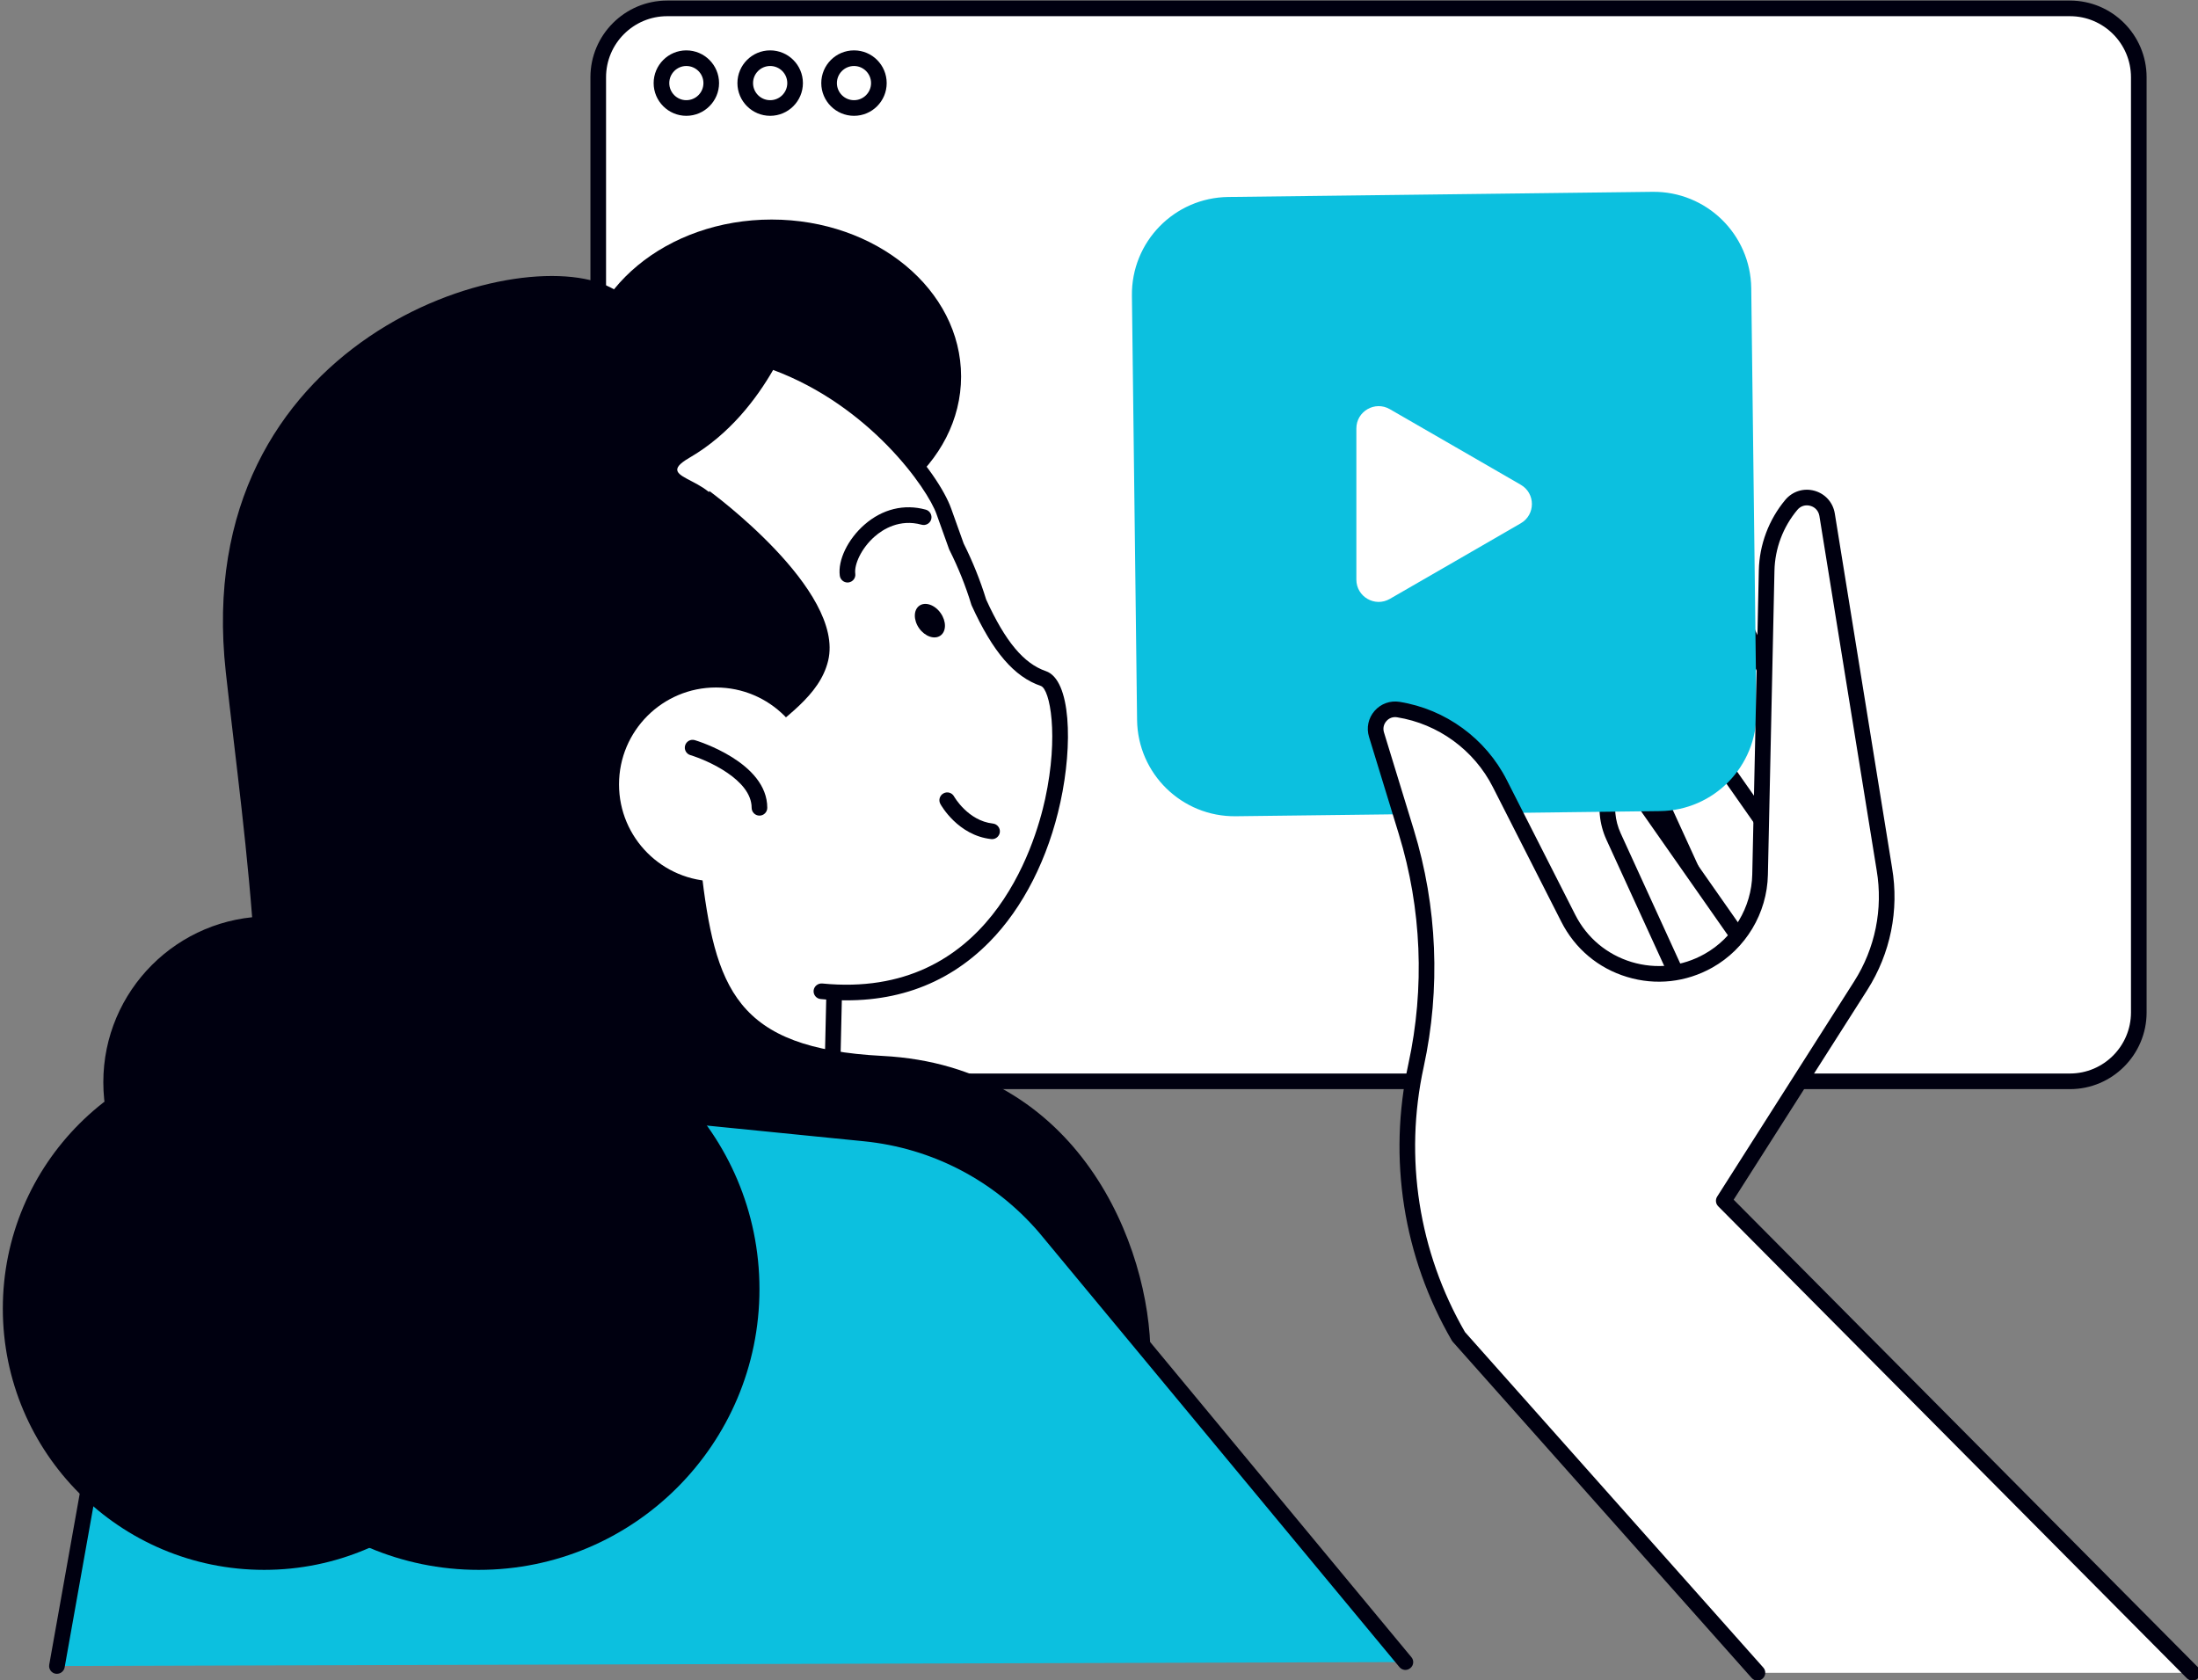 <?xml version="1.0" encoding="UTF-8" standalone="no"?>
<!DOCTYPE svg PUBLIC "-//W3C//DTD SVG 1.1//EN" "http://www.w3.org/Graphics/SVG/1.1/DTD/svg11.dtd">
<svg width="100%" height="100%" viewBox="0 0 1172 896" version="1.1" xmlns="http://www.w3.org/2000/svg" xmlns:xlink="http://www.w3.org/1999/xlink" xml:space="preserve" xmlns:serif="http://www.serif.com/" style="fill-rule:evenodd;clip-rule:evenodd;stroke-linejoin:round;stroke-miterlimit:2;">
    <rect x="0" y="0" width="1172" height="896" fill="#808080" stroke="none"/>
    <g transform="matrix(4.167,0,0,4.167,-18492.1,-3690.84)">
        <path d="M4702.62,1024.11L4523.12,1024.11C4518.25,1024.11 4514.3,1020.16 4514.3,1015.29L4514.3,895.62C4514.3,890.75 4518.25,886.803 4523.12,886.803L4702.62,886.803C4707.49,886.803 4711.43,890.75 4711.43,895.62L4711.43,1015.29C4711.43,1020.16 4707.49,1024.11 4702.62,1024.11Z" style="fill:white;fill-rule:nonzero;"/>
    </g>
    <g transform="matrix(4.167,0,0,4.167,-18492.1,-3690.84)">
        <path d="M4523.12,887.802C4518.81,887.802 4515.3,891.309 4515.3,895.62L4515.3,1015.29C4515.3,1019.6 4518.81,1023.11 4523.12,1023.11L4702.62,1023.11C4706.93,1023.11 4710.43,1019.6 4710.43,1015.29L4710.43,895.62C4710.43,891.309 4706.93,887.802 4702.62,887.802L4523.12,887.802ZM4702.62,1025.11L4523.12,1025.11C4517.71,1025.11 4513.3,1020.7 4513.3,1015.29L4513.3,895.62C4513.3,890.206 4517.71,885.802 4523.12,885.802L4702.62,885.802C4708.03,885.802 4712.43,890.206 4712.43,895.62L4712.43,1015.29C4712.43,1020.7 4708.03,1025.11 4702.62,1025.11Z" style="fill:rgb(0,0,16);fill-rule:nonzero;"/>
    </g>
    <g transform="matrix(4.167,0,0,4.167,-18492.1,-3690.84)">
        <path d="M4525.57,894.177C4524.37,894.177 4523.39,895.158 4523.39,896.365C4523.39,897.571 4524.37,898.552 4525.57,898.552C4526.78,898.552 4527.76,897.571 4527.76,896.365C4527.76,895.158 4526.78,894.177 4525.57,894.177ZM4525.57,900.552C4523.27,900.552 4521.39,898.673 4521.39,896.365C4521.39,894.056 4523.27,892.177 4525.57,892.177C4527.88,892.177 4529.76,894.056 4529.76,896.365C4529.76,898.673 4527.88,900.552 4525.57,900.552Z" style="fill:rgb(0,0,16);fill-rule:nonzero;"/>
    </g>
    <g transform="matrix(4.167,0,0,4.167,-18492.1,-3690.84)">
        <path d="M4536.3,894.177C4535.09,894.177 4534.11,895.158 4534.11,896.365C4534.11,897.571 4535.09,898.552 4536.3,898.552C4537.51,898.552 4538.49,897.571 4538.49,896.365C4538.49,895.158 4537.51,894.177 4536.3,894.177ZM4536.3,900.552C4533.99,900.552 4532.11,898.673 4532.11,896.365C4532.11,894.056 4533.99,892.177 4536.3,892.177C4538.61,892.177 4540.49,894.056 4540.49,896.365C4540.49,898.673 4538.61,900.552 4536.3,900.552Z" style="fill:rgb(0,0,16);fill-rule:nonzero;"/>
    </g>
    <g transform="matrix(4.167,0,0,4.167,-18492.1,-3690.84)">
        <path d="M4547.03,894.177C4545.82,894.177 4544.84,895.158 4544.84,896.365C4544.84,897.571 4545.82,898.552 4547.03,898.552C4548.23,898.552 4549.21,897.571 4549.21,896.365C4549.21,895.158 4548.23,894.177 4547.03,894.177ZM4547.03,900.552C4544.72,900.552 4542.84,898.673 4542.84,896.365C4542.84,894.056 4544.72,892.177 4547.03,892.177C4549.34,892.177 4551.21,894.056 4551.21,896.365C4551.21,898.673 4549.34,900.552 4547.03,900.552Z" style="fill:rgb(0,0,16);fill-rule:nonzero;"/>
    </g>
    <g transform="matrix(4.167,0,0,4.167,-18492.1,-3690.84)">
        <path d="M4673.95,993.917L4657.01,957.203C4656.19,955.418 4653.65,955.427 4652.84,957.217C4651.72,959.686 4651.48,962.463 4652.15,965.09L4660.64,998.275C4661.62,1002.13 4660.53,1006.22 4657.76,1009.06C4658.79,1009.49 4659.85,1009.87 4660.95,1010.19C4665.21,1011.45 4669.53,1011.77 4673.7,1011.27L4674.92,1007.27C4676.26,1002.85 4675.92,998.096 4673.95,993.917Z" style="fill:white;fill-rule:nonzero;"/>
    </g>
    <g transform="matrix(4.167,0,0,4.167,-18492.1,-3690.84)">
        <path d="M4659.44,1008.64C4660.03,1008.86 4660.63,1009.05 4661.23,1009.23C4665.06,1010.36 4668.99,1010.74 4672.94,1010.35L4673.96,1006.98C4675.23,1002.79 4674.91,998.304 4673.05,994.342C4673.05,994.34 4673.05,994.338 4673.04,994.336L4656.11,957.621C4655.89,957.151 4655.45,956.869 4654.93,956.869C4654.41,956.871 4653.97,957.156 4653.75,957.63C4652.73,959.883 4652.5,962.445 4653.12,964.841L4661.61,998.026C4662.55,1001.7 4661.72,1005.65 4659.44,1008.64ZM4673.7,1011.27L4673.71,1011.27L4673.7,1011.27ZM4669.92,1012.5C4666.8,1012.5 4663.7,1012.05 4660.66,1011.15C4659.55,1010.82 4658.45,1010.43 4657.38,1009.99C4657.07,1009.86 4656.85,1009.59 4656.78,1009.26C4656.71,1008.94 4656.81,1008.6 4657.04,1008.37C4659.55,1005.78 4660.56,1002.01 4659.67,998.522L4651.18,965.337C4650.46,962.5 4650.72,959.47 4651.93,956.804C4652.47,955.615 4653.62,954.873 4654.92,954.869L4654.93,954.869C4656.23,954.869 4657.38,955.602 4657.92,956.783L4674.86,993.495C4676.93,997.905 4677.29,1002.9 4675.87,1007.56L4674.66,1011.56C4674.54,1011.94 4674.21,1012.22 4673.82,1012.26C4672.52,1012.42 4671.21,1012.5 4669.92,1012.5Z" style="fill:rgb(0,0,16);fill-rule:nonzero;"/>
    </g>
    <g transform="matrix(4.167,0,0,4.167,-18492.1,-3690.84)">
        <path d="M4673.27,1005.12L4650.08,972.001C4648.95,970.391 4646.45,970.851 4645.97,972.757C4645.31,975.386 4645.56,978.161 4646.69,980.627L4660.94,1011.77C4662.6,1015.39 4675.94,1008.88 4673.27,1005.12Z" style="fill:white;fill-rule:nonzero;"/>
    </g>
    <g transform="matrix(4.167,0,0,4.167,-18492.1,-3690.84)">
        <path d="M4648.21,972.021C4648.13,972.021 4648.04,972.029 4647.96,972.044C4647.45,972.138 4647.07,972.496 4646.94,973.001C4646.33,975.401 4646.57,977.96 4647.6,980.21L4661.85,1011.36C4662.02,1011.72 4662.6,1011.82 4663.06,1011.83C4666.06,1011.94 4671.17,1009.23 4672.4,1006.95C4672.8,1006.19 4672.56,1005.85 4672.45,1005.7L4672.45,1005.69L4649.25,972.574C4649.01,972.218 4648.63,972.021 4648.21,972.021ZM4663.19,1013.83L4663,1013.83C4661.14,1013.77 4660.36,1012.91 4660.03,1012.19L4645.78,981.042C4644.56,978.381 4644.28,975.352 4645,972.513C4645.32,971.246 4646.32,970.313 4647.6,970.076C4648.88,969.844 4650.14,970.359 4650.89,971.428L4674.09,1004.54C4674.77,1005.51 4674.8,1006.7 4674.16,1007.9C4672.48,1011.02 4666.64,1013.83 4663.19,1013.83Z" style="fill:rgb(0,0,16);fill-rule:nonzero;"/>
    </g>
    <g transform="matrix(4.167,0,0,4.167,-18492.1,-3690.84)">
        <path d="M4663.96,1010.97L4646.74,986.371C4645.9,985.175 4644.04,985.517 4643.69,986.933C4643.19,988.885 4643.38,990.948 4644.22,992.779L4654.81,1015.91C4656.04,1018.6 4665.95,1013.77 4663.96,1010.97Z" style="fill:white;fill-rule:nonzero;"/>
    </g>
    <g transform="matrix(4.167,0,0,4.167,-18492.1,-3690.84)">
        <path d="M4645.35,986.644C4645.29,986.644 4645.25,986.65 4645.21,986.656C4645.08,986.681 4644.76,986.781 4644.66,987.177C4644.22,988.902 4644.39,990.743 4645.13,992.363L4655.71,1015.5C4655.76,1015.61 4656.04,1015.69 4656.39,1015.7C4658.46,1015.75 4662.23,1013.81 4663.09,1012.21C4663.32,1011.79 4663.21,1011.63 4663.15,1011.55L4663.14,1011.55L4645.92,986.945C4645.74,986.696 4645.51,986.644 4645.35,986.644ZM4656.47,1017.7L4656.33,1017.7C4654.73,1017.65 4654.12,1016.82 4653.9,1016.33L4643.31,993.195C4642.38,991.163 4642.17,988.853 4642.72,986.689C4642.98,985.649 4643.8,984.883 4644.85,984.689C4645.9,984.494 4646.94,984.92 4647.55,985.798L4664.78,1010.4C4665.35,1011.2 4665.37,1012.18 4664.85,1013.15C4663.57,1015.55 4659.11,1017.7 4656.47,1017.7Z" style="fill:rgb(0,0,16);fill-rule:nonzero;"/>
    </g>
    <g transform="matrix(4.167,0,0,4.167,-18492.1,-3690.84)">
        <path d="M4650.16,989.528L4595.88,990.187C4588.99,990.271 4583.33,984.75 4583.25,977.857L4582.59,923.573C4582.5,916.679 4588.02,911.022 4594.92,910.939L4649.2,910.279C4656.1,910.196 4661.75,915.716 4661.84,922.61L4662.5,976.894C4662.58,983.787 4657.06,989.444 4650.16,989.528Z" style="fill:rgb(12,192,223);fill-rule:nonzero;"/>
    </g>
    <g transform="matrix(4.167,0,0,4.167,-18492.1,-3690.84)">
        <path d="M4623.97,957.54L4615.59,962.374C4613.69,963.472 4611.31,962.1 4611.31,959.905L4611.31,940.562C4611.31,938.366 4613.69,936.993 4615.59,938.091L4623.97,942.926L4632.34,947.762C4634.25,948.86 4634.25,951.605 4632.34,952.702L4623.97,957.54Z" style="fill:white;fill-rule:nonzero;"/>
    </g>
    <g transform="matrix(4.167,0,0,4.167,-18492.1,-3690.84)">
        <path d="M4718.29,1099.8L4658.32,1039.4L4675.86,1011.86C4678.67,1007.43 4679.75,1002.12 4678.88,996.949L4671.54,951.597C4671.19,949.393 4668.41,948.627 4666.97,950.339C4664.99,952.699 4663.88,955.664 4663.81,958.744L4662.97,997.654C4662.87,1002.24 4660.36,1006.44 4656.36,1008.69C4649.92,1012.3 4641.77,1009.83 4638.43,1003.25L4629.67,986.009C4627.1,980.954 4622.27,977.432 4616.67,976.534C4614.85,976.241 4613.34,977.967 4613.89,979.738L4617.71,992.206C4620.67,1001.89 4621.1,1012.18 4618.94,1022.08C4616.37,1033.93 4618.31,1046.31 4624.4,1056.79L4662.63,1099.8L4718.29,1099.8Z" style="fill:white;fill-rule:nonzero;"/>
    </g>
    <g transform="matrix(4.167,0,0,4.167,-18492.1,-3690.84)">
        <path d="M4662.63,1100.8C4662.36,1100.8 4662.08,1100.68 4661.89,1100.46L4623.65,1057.45C4623.6,1057.4 4623.57,1057.35 4623.53,1057.29C4617.31,1046.57 4615.33,1033.99 4617.97,1021.87C4620.08,1012.16 4619.66,1002 4616.75,992.498L4612.93,980.03C4612.57,978.865 4612.84,977.622 4613.64,976.705C4614.44,975.786 4615.64,975.357 4616.83,975.547C4622.73,976.491 4627.86,980.234 4630.56,985.556L4639.32,1002.8C4640.81,1005.74 4643.37,1007.88 4646.52,1008.84C4649.68,1009.79 4653,1009.43 4655.87,1007.81C4659.54,1005.75 4661.88,1001.85 4661.97,997.632L4662.81,958.723C4662.88,955.428 4664.09,952.222 4666.2,949.696C4667.12,948.602 4668.55,948.155 4669.93,948.535C4671.3,948.914 4672.3,950.027 4672.53,951.437L4679.86,996.79C4680.78,1002.21 4679.65,1007.75 4676.7,1012.4L4659.59,1039.26L4719,1099.09C4719.39,1099.48 4719.39,1100.12 4719,1100.51C4718.61,1100.89 4717.97,1100.89 4717.58,1100.5L4657.61,1040.1C4657.28,1039.77 4657.23,1039.25 4657.48,1038.86L4675.01,1011.32C4677.7,1007.1 4678.72,1002.05 4677.89,997.115L4670.56,951.756C4670.45,951.118 4670.02,950.635 4669.4,950.463C4668.77,950.293 4668.15,950.485 4667.74,950.981C4665.91,953.159 4664.87,955.924 4664.81,958.766L4663.97,997.675C4663.87,1002.59 4661.14,1007.15 4656.85,1009.56C4653.5,1011.44 4649.62,1011.87 4645.94,1010.75C4642.26,1009.64 4639.28,1007.13 4637.54,1003.7L4628.78,986.462C4626.37,981.708 4621.78,978.365 4616.52,977.522C4615.99,977.437 4615.49,977.619 4615.15,978.019C4614.8,978.418 4614.69,978.938 4614.84,979.445L4618.66,991.912C4621.67,1001.74 4622.11,1012.25 4619.92,1022.3C4617.4,1033.89 4619.28,1045.93 4625.21,1056.2L4663.38,1099.13C4663.75,1099.54 4663.71,1100.18 4663.3,1100.54C4663.11,1100.71 4662.87,1100.8 4662.63,1100.8Z" style="fill:rgb(0,0,16);fill-rule:nonzero;"/>
    </g>
    <g transform="matrix(4.167,0,0,4.167,-18492.1,-3690.84)">
        <path d="M4512.24,933.91C4512.24,945.002 4523.09,953.994 4536.48,953.994C4549.87,953.994 4560.73,945.002 4560.73,933.91C4560.73,922.819 4549.87,913.826 4536.48,913.826C4523.09,913.826 4512.24,922.819 4512.24,933.91Z" style="fill:rgb(0,0,16);fill-rule:nonzero;"/>
    </g>
    <g transform="matrix(4.167,0,0,4.167,-18492.1,-3690.84)">
        <path d="M4495.9,1065.79L4543.72,1046.79L4544.81,998.716L4500.18,997.698L4495.9,1065.79Z" style="fill:white;fill-rule:nonzero;"/>
    </g>
    <g transform="matrix(4.167,0,0,4.167,-18492.1,-3690.84)">
        <path d="M4501.12,998.718L4497,1064.28L4542.73,1046.11L4543.79,999.693L4501.12,998.718ZM4495.9,1066.79C4495.7,1066.79 4495.49,1066.73 4495.32,1066.6C4495.04,1066.4 4494.89,1066.07 4494.91,1065.73L4499.18,997.634C4499.22,997.106 4499.65,996.697 4500.18,996.697L4500.2,996.697L4544.84,997.716C4545.39,997.729 4545.83,998.187 4545.81,998.739L4544.72,1046.82C4544.71,1047.22 4544.46,1047.57 4544.09,1047.72L4496.27,1066.72C4496.15,1066.77 4496.03,1066.79 4495.9,1066.79Z" style="fill:rgb(0,0,16);fill-rule:nonzero;"/>
    </g>
    <g transform="matrix(4.167,0,0,4.167,-18492.1,-3690.84)">
        <path d="M4511.15,1015.26C4500.89,1012 4491.73,1004.82 4486.07,994.466C4474.62,973.545 4482.02,948.057 4502.02,936.509C4534.83,917.563 4556.18,944.533 4558.53,951.171C4559.08,952.727 4559.61,954.23 4560.14,955.682C4561.31,958.013 4562.27,960.398 4563,962.815C4565.27,967.799 4567.78,971.375 4571.25,972.564C4576.57,974.383 4573.69,1015.62 4542.86,1012.59L4511.15,1015.26Z" style="fill:white;fill-rule:nonzero;"/>
    </g>
    <g transform="matrix(4.167,0,0,4.167,-18492.1,-3690.84)">
        <path d="M4511.15,1016.26C4511.05,1016.26 4510.95,1016.25 4510.85,1016.22C4499.9,1012.73 4490.79,1005.18 4485.19,994.947C4473.56,973.694 4480.73,947.645 4501.52,935.643C4513.92,928.486 4525.95,926.976 4537.27,931.157C4549.66,935.734 4557.84,946.233 4559.47,950.837C4560.01,952.369 4560.54,953.852 4561.06,955.284C4562.22,957.602 4563.19,960.015 4563.94,962.459C4566.39,967.824 4568.75,970.65 4571.58,971.617C4574.79,972.715 4575.05,981.005 4573.44,988.385C4571.89,995.547 4568.67,1001.9 4564.36,1006.27C4558.74,1011.98 4551.47,1014.44 4542.76,1013.58C4542.21,1013.53 4541.81,1013.04 4541.86,1012.49C4541.92,1011.94 4542.41,1011.55 4542.96,1011.59C4564.23,1013.69 4570.17,994.033 4571.49,987.961C4573.25,979.856 4572.11,973.914 4570.93,973.51C4567.53,972.346 4564.8,969.175 4562.09,963.229C4562.07,963.188 4562.05,963.147 4562.04,963.104C4561.32,960.729 4560.38,958.383 4559.25,956.132C4559.23,956.097 4559.21,956.062 4559.2,956.026C4558.67,954.57 4558.13,953.063 4557.58,951.503C4556.47,948.346 4549.13,937.67 4536.58,933.034C4525.84,929.067 4514.38,930.529 4502.52,937.375C4482.68,948.829 4475.84,973.696 4486.94,993.986C4492.3,1003.77 4501,1010.98 4511.46,1014.31C4511.98,1014.48 4512.27,1015.04 4512.11,1015.57C4511.97,1015.99 4511.58,1016.26 4511.15,1016.26Z" style="fill:rgb(0,0,16);fill-rule:nonzero;"/>
    </g>
    <g transform="matrix(4.167,0,0,4.167,-18492.1,-3690.84)">
        <path d="M4494.54,929.291C4508.08,921.882 4523.85,922.339 4536.88,929.073C4532.82,930.04 4528.86,931.514 4525.07,933.587C4499.36,947.657 4491.36,982.519 4507.19,1011.45C4508.07,1013.06 4509.02,1014.61 4510,1016.11C4496.67,1013.63 4484.39,1005.23 4477.24,992.163C4464.82,969.469 4472.56,941.321 4494.54,929.291Z" style="fill:rgb(0,0,16);fill-rule:nonzero;"/>
    </g>
    <g transform="matrix(4.167,0,0,4.167,-18492.1,-3690.84)">
        <path d="M4539.8,926.142C4539.8,926.142 4536.2,938.373 4525.98,944.304C4520.57,947.44 4530.93,946.455 4530.14,952.884C4524.18,1001.04 4520.34,1010.15 4520.34,1010.15C4519.44,1014.28 4515.95,1017.35 4511.74,1017.71L4499.04,1018.8L4495.05,1007.15L4488.57,956.943C4488.57,956.943 4514.63,919.351 4539.8,926.142Z" style="fill:rgb(0,0,16);fill-rule:nonzero;"/>
    </g>
    <g transform="matrix(4.167,0,0,4.167,-18492.1,-3690.84)">
        <path d="M4564.7,993.116C4564.66,993.116 4564.62,993.115 4564.58,993.111C4560.33,992.64 4558.17,988.782 4558.08,988.617C4557.81,988.133 4557.99,987.525 4558.48,987.26C4558.96,986.994 4559.57,987.171 4559.83,987.655C4559.85,987.685 4561.6,990.768 4564.8,991.122C4565.35,991.183 4565.75,991.677 4565.69,992.227C4565.63,992.738 4565.2,993.116 4564.7,993.116Z" style="fill:rgb(0,0,16);fill-rule:nonzero;"/>
    </g>
    <g transform="matrix(4.167,0,0,4.167,-18492.1,-3690.84)">
        <path d="M4546.2,960.275C4545.71,960.275 4545.28,959.91 4545.21,959.408C4544.94,957.418 4546.24,954.734 4548.36,952.878C4550.65,950.874 4553.44,950.188 4556.21,950.951C4556.74,951.098 4557.05,951.648 4556.91,952.181C4556.76,952.713 4556.21,953.026 4555.68,952.879C4552.85,952.098 4550.7,953.489 4549.68,954.385C4547.93,955.914 4547.04,958.004 4547.19,959.141C4547.27,959.689 4546.88,960.192 4546.33,960.266C4546.29,960.272 4546.24,960.275 4546.2,960.275Z" style="fill:rgb(0,0,16);fill-rule:nonzero;"/>
    </g>
    <g transform="matrix(4.167,0,0,4.167,-18492.1,-3690.84)">
        <path d="M4555.36,966.131C4556.11,967.186 4557.33,967.606 4558.09,967.068C4558.85,966.53 4558.86,965.239 4558.11,964.183C4557.37,963.128 4556.14,962.709 4555.39,963.246C4554.63,963.784 4554.62,965.076 4555.36,966.131Z" style="fill:rgb(0,0,16);fill-rule:nonzero;"/>
    </g>
    <g transform="matrix(4.167,0,0,4.167,-18492.1,-3690.84)">
        <path d="M4528.52,948.567C4528.52,948.567 4545.89,961.232 4543.72,970.279C4541.55,979.325 4525.63,981.135 4527.44,996.696C4529.25,1012.26 4531.83,1019.89 4550.68,1020.86C4575.83,1022.15 4584.97,1045.19 4584.97,1059.3C4584.97,1073.41 4520.56,1038.67 4520.56,1038.67C4520.56,1038.67 4498.49,1015.87 4528.52,948.567Z" style="fill:rgb(0,0,16);fill-rule:nonzero;"/>
    </g>
    <g transform="matrix(4.167,0,0,4.167,-18492.1,-3690.84)">
        <path d="M4515.86,922.512C4503.92,916.36 4461.94,929.026 4466.64,971.726C4468.98,992.96 4473.88,1024.92 4467.37,1035.78C4460.85,1046.63 4443.84,1058.21 4452.17,1066.9C4460.49,1075.58 4506.09,1080.65 4512.24,1074.14C4518.39,1067.62 4539.02,1046.27 4515.5,1006.83C4491.97,967.384 4516.22,947.843 4518.75,946.395C4521.29,944.948 4533.37,931.535 4515.86,922.512Z" style="fill:rgb(0,0,16);fill-rule:nonzero;"/>
    </g>
    <g transform="matrix(4.167,0,0,4.167,-18492.1,-3690.84)">
        <path d="M4541.77,986.114C4541.77,992.964 4536.22,998.517 4529.37,998.517C4522.52,998.517 4516.96,992.964 4516.96,986.114C4516.96,979.263 4522.52,973.709 4529.37,973.709C4536.22,973.709 4541.77,979.263 4541.77,986.114Z" style="fill:white;fill-rule:nonzero;"/>
    </g>
    <g transform="matrix(4.167,0,0,4.167,-18492.1,-3690.84)">
        <path d="M4534.93,990.107C4534.38,990.107 4533.93,989.659 4533.93,989.107C4533.93,985.517 4528.27,983.023 4526.09,982.365C4525.56,982.205 4525.26,981.648 4525.42,981.119C4525.58,980.59 4526.13,980.292 4526.66,980.449C4527.04,980.563 4535.93,983.297 4535.93,989.107C4535.93,989.659 4535.48,990.107 4534.93,990.107Z" style="fill:rgb(0,0,16);fill-rule:nonzero;"/>
    </g>
    <g transform="matrix(4.167,0,0,4.167,-18492.1,-3690.84)">
        <path d="M4445.03,1098.93L4452.9,1054.79C4456.22,1036.19 4473.3,1023.27 4492.11,1025.15L4548.38,1030.78C4557.33,1031.68 4565.6,1035.98 4571.46,1042.8L4617.58,1098.43L4445.03,1098.93Z" style="fill:rgb(12,192,223);fill-rule:nonzero;"/>
    </g>
    <g transform="matrix(4.167,0,0,4.167,-18492.1,-3690.84)">
        <path d="M4445.03,1099.93C4444.97,1099.93 4444.92,1099.93 4444.86,1099.92C4444.31,1099.82 4443.95,1099.3 4444.05,1098.76L4451.92,1054.61C4455.31,1035.62 4473,1022.23 4492.21,1024.16L4548.48,1029.79C4557.73,1030.71 4566.16,1035.1 4572.22,1042.15L4618.35,1097.8C4618.71,1098.22 4618.65,1098.85 4618.22,1099.2C4617.8,1099.56 4617.17,1099.5 4616.82,1099.07L4570.69,1043.44C4564.98,1036.8 4557.02,1032.65 4548.28,1031.78L4492.01,1026.15C4473.84,1024.33 4457.09,1036.99 4453.89,1054.97L4446.02,1099.11C4445.93,1099.59 4445.51,1099.93 4445.03,1099.93Z" style="fill:rgb(0,0,16);fill-rule:nonzero;"/>
    </g>
    <g transform="matrix(4.167,0,0,4.167,-18492.1,-3690.84)">
        <path d="M4534.93,1050.7C4534.93,1070.54 4518.84,1086.63 4499,1086.63C4479.16,1086.63 4463.07,1070.54 4463.07,1050.7C4463.07,1030.86 4479.16,1014.77 4499,1014.77C4518.84,1014.77 4534.93,1030.86 4534.93,1050.7Z" style="fill:rgb(0,0,16);fill-rule:nonzero;"/>
    </g>
    <g transform="matrix(4.167,0,0,4.167,-18492.1,-3690.84)">
        <path d="M4504.99,1053.19C4504.99,1071.66 4490.02,1086.63 4471.55,1086.63C4453.08,1086.63 4438.11,1071.66 4438.11,1053.19C4438.11,1034.72 4453.08,1019.75 4471.55,1019.75C4490.02,1019.75 4504.99,1034.72 4504.99,1053.19Z" style="fill:rgb(0,0,16);fill-rule:nonzero;"/>
    </g>
    <g transform="matrix(4.167,0,0,4.167,-18492.1,-3690.84)">
        <path d="M4493.44,1024.23C4493.44,1035.96 4483.93,1045.47 4472.21,1045.47C4460.48,1045.47 4450.97,1035.96 4450.97,1024.23C4450.97,1012.51 4460.48,1003 4472.21,1003C4483.93,1003 4493.44,1012.51 4493.44,1024.23Z" style="fill:rgb(0,0,16);fill-rule:nonzero;"/>
    </g>
</svg>
